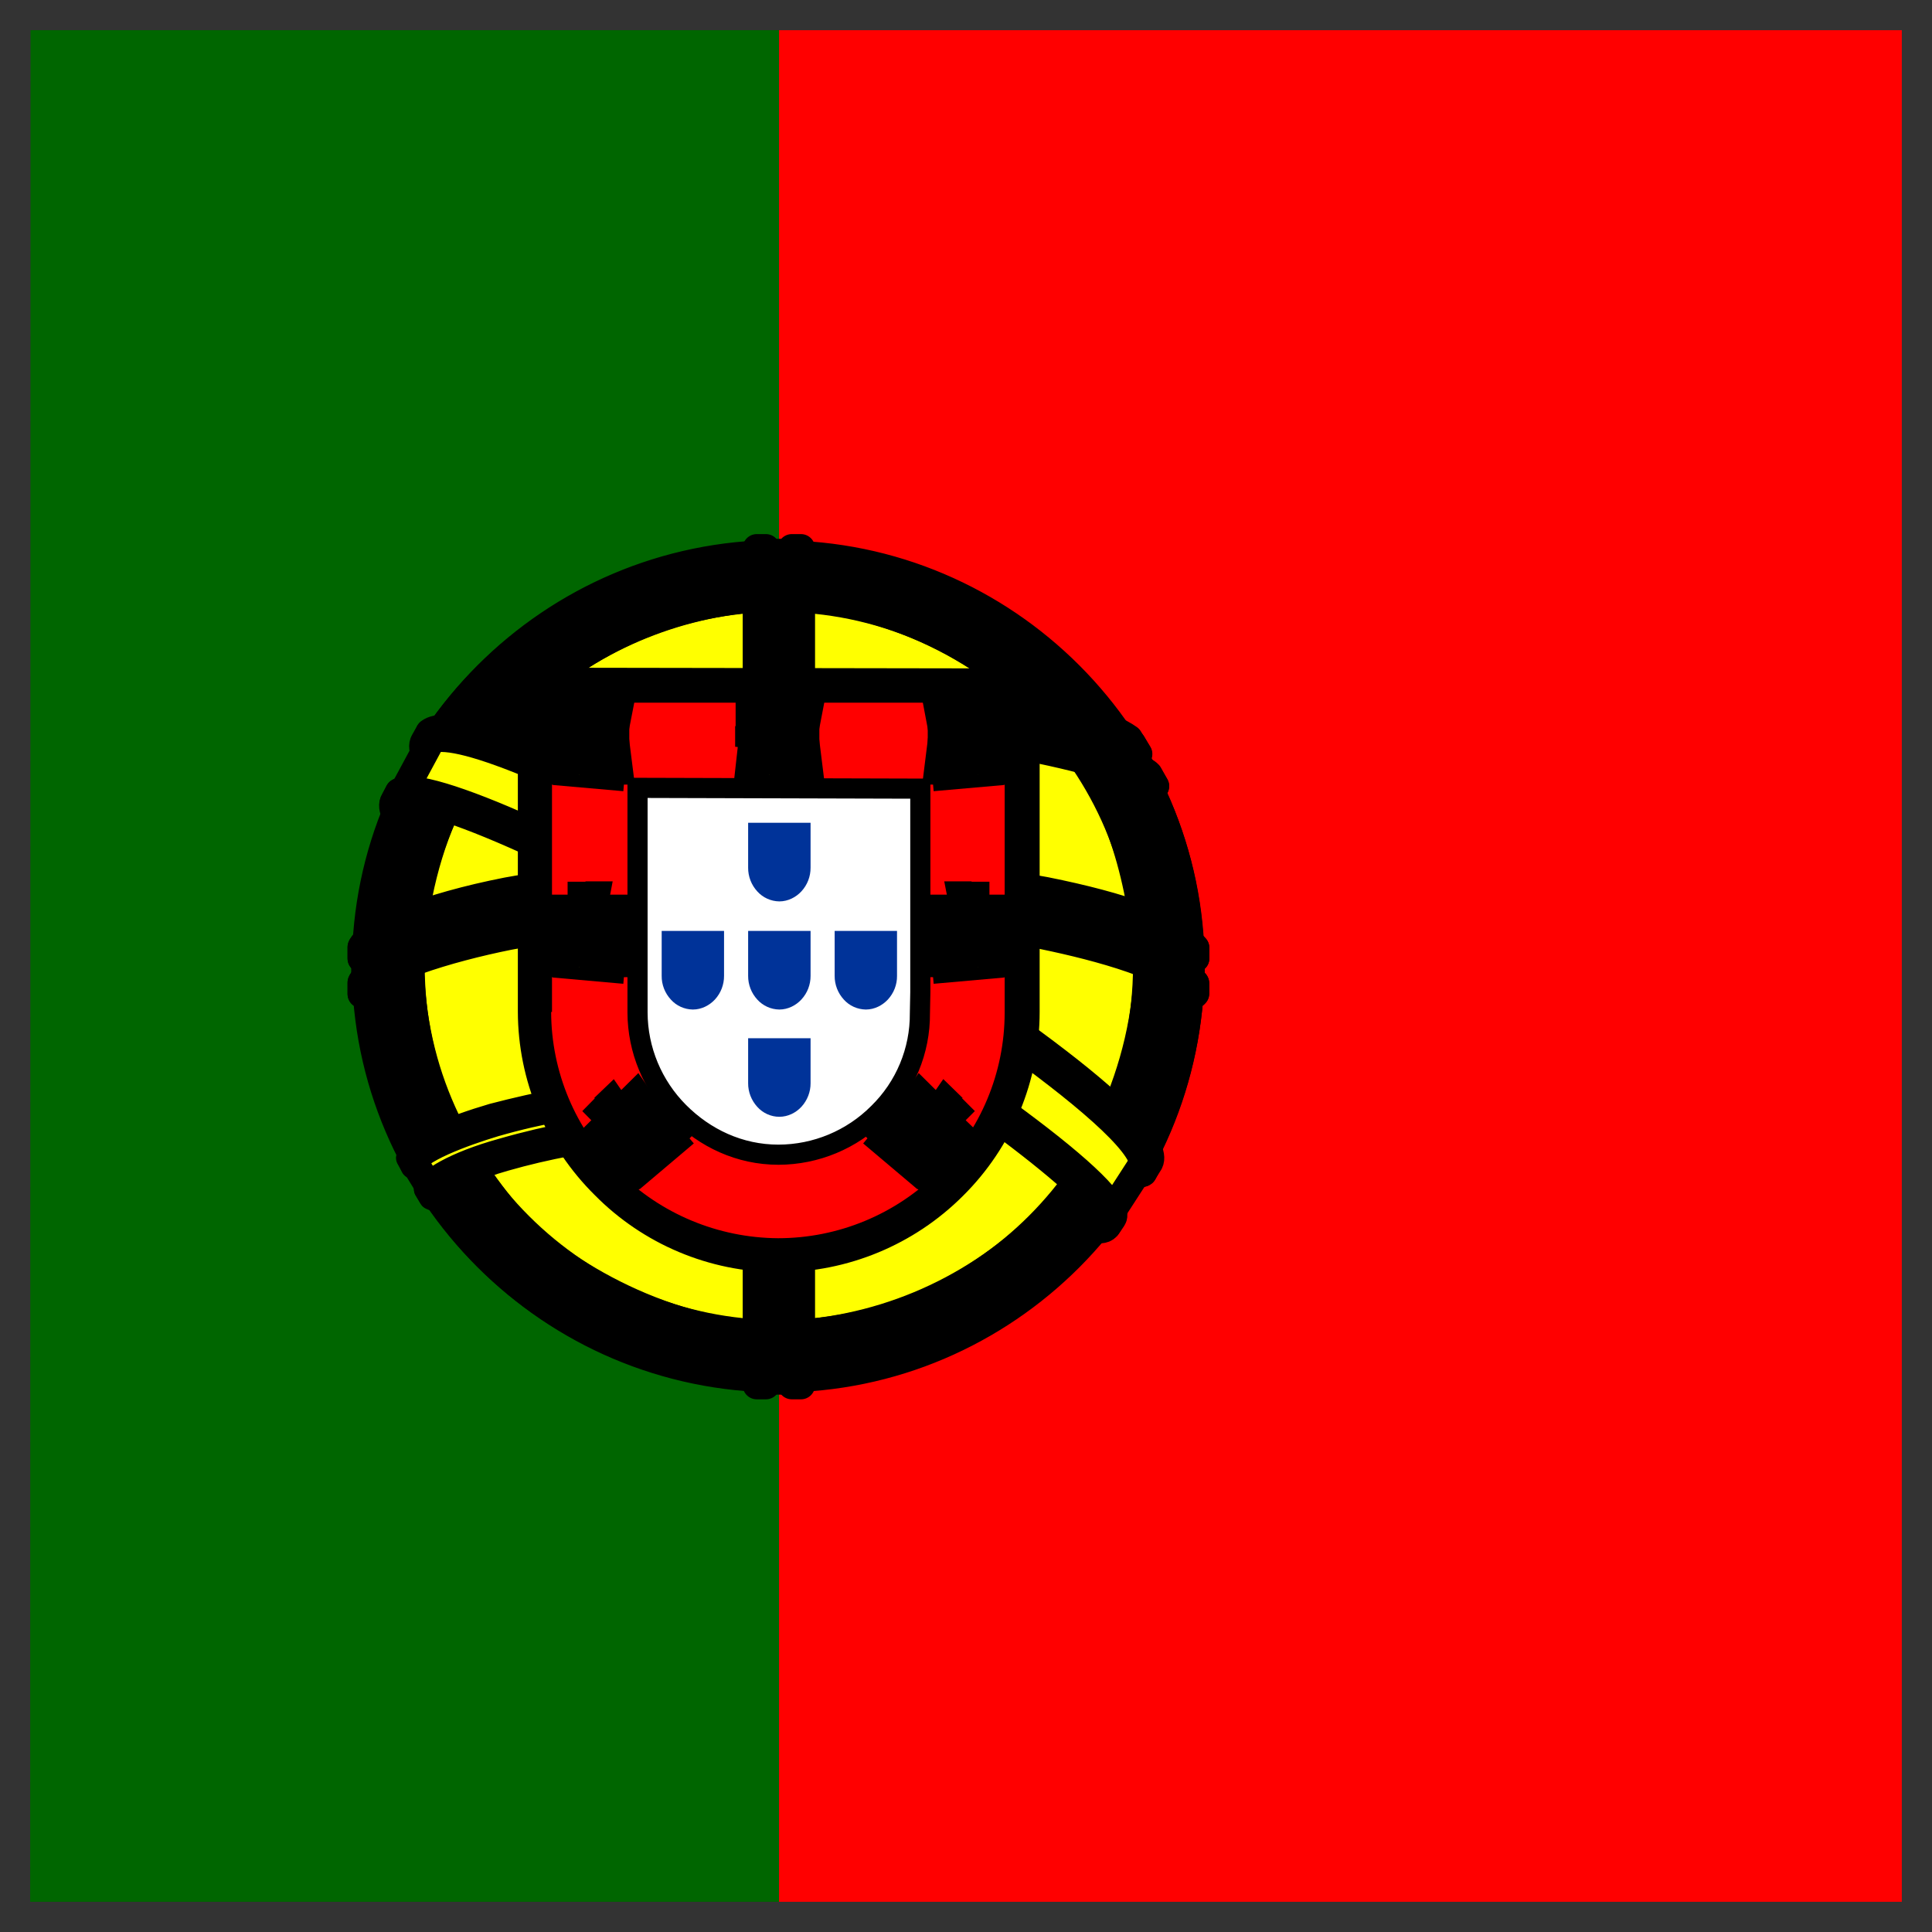 ﻿<?xml version="1.0" encoding="utf-8"?>
<!DOCTYPE svg PUBLIC "-//W3C//DTD SVG 1.1//EN" "http://www.w3.org/Graphics/SVG/1.1/DTD/svg11.dtd">
<svg xmlns="http://www.w3.org/2000/svg" xmlns:xlink="http://www.w3.org/1999/xlink" version="1.1" baseProfile="full" width="64" height="64" viewBox="0 0 64.00 64.00" enable-background="new 0 0 64.00 64.00" xml:space="preserve">
	<rect x="0" y="0" width="64.00" height="64.00" fill="#333333" stroke="none"/>
	<path fill="#FF0000" fill-opacity="1" stroke-width="1.333" stroke-linejoin="miter" d="M 25.806,1L 63,1L 63,63L 25.795,63L 25.806,1 Z "/>
	<path fill="#006600" fill-opacity="1" stroke-width="1.333" stroke-linejoin="miter" d="M 1.011,1L 25.806,1L 25.806,63L 1,63L 1.011,1 Z "/>
	<g>
		<path fill="#FFFF00" fill-opacity="1" stroke-width="0.933" stroke-linecap="round" stroke-linejoin="round" stroke="#000000" stroke-opacity="1" d="M 36.584,40.548C 32.418,40.427 13.336,28.513 13.215,26.611L 14.257,24.855C 16.145,27.605 35.66,39.194 37.575,38.781L 36.584,40.548"/>
		<path fill="#FFFF00" fill-opacity="1" stroke-width="0.933" stroke-linecap="round" stroke-linejoin="round" stroke="#000000" stroke-opacity="1" d="M 14.038,24.613C 13.663,25.618 19.015,28.923 25.456,32.848C 31.896,36.761 37.443,39.182 37.866,38.842L 38.048,38.49C 37.976,38.611 37.779,38.649 37.492,38.562C 35.748,38.055 31.207,35.973 25.589,32.569C 19.97,29.166 15.08,26.017 14.329,24.685C 14.267,24.562 14.238,24.424 14.244,24.286L 14.22,24.286L 14.062,24.564L 14.038,24.613 Z M 36.678,40.598C 36.606,40.73 36.474,40.73 36.232,40.719C 34.669,40.537 29.936,38.236 24.367,34.895C 17.852,30.995 12.477,27.448 13.069,26.526L 13.228,26.237L 13.251,26.248C 12.731,27.822 23.858,34.18 24.511,34.592C 30.941,38.588 36.376,40.912 36.86,40.306L 36.678,40.598 Z "/>
		<path fill="#FFFF00" fill-opacity="1" stroke-width="0.933" stroke-linecap="round" stroke-linejoin="round" stroke="#000000" stroke-opacity="1" d="M 25.831,27.762C 29.983,27.726 35.131,27.192 38.082,26.017L 37.454,24.977C 35.698,25.945 30.541,26.587 25.795,26.672C 20.177,26.623 16.217,26.102 14.233,24.77L 13.627,25.873C 17.284,27.41 21.013,27.75 25.831,27.762"/>
		<path fill="#FFFF00" fill-opacity="1" stroke-width="0.933" stroke-linecap="round" stroke-linejoin="round" stroke="#000000" stroke-opacity="1" d="M 38.264,26.042C 38.158,26.199 36.232,26.865 33.387,27.349C 30.876,27.726 28.343,27.913 25.806,27.907C 23.378,27.919 20.95,27.764 18.542,27.448C 15.576,26.975 14.027,26.32 13.457,26.091L 13.603,25.813C 15.213,26.447 16.891,26.893 18.603,27.145C 20.992,27.457 23.398,27.607 25.806,27.591C 28.323,27.593 30.837,27.408 33.326,27.035C 36.232,26.562 37.828,25.956 38.048,25.679L 38.264,26.042 Z M 37.696,24.977C 37.382,25.219 35.808,25.788 33.046,26.223C 30.661,26.566 28.254,26.736 25.842,26.732C 23.519,26.749 21.196,26.6 18.894,26.284C 16.073,25.921 14.583,25.255 14.051,25.062L 14.208,24.784C 14.621,25.001 16.073,25.582 18.93,25.994C 21.223,26.292 23.533,26.432 25.842,26.418C 28.234,26.42 30.621,26.25 32.986,25.909C 35.77,25.521 37.272,24.82 37.503,24.638L 37.696,24.977 Z M 12.15,32.776C 14.717,34.157 20.394,34.857 25.782,34.906C 30.685,34.906 37.079,34.142 39.463,32.872L 39.391,31.491C 38.653,32.666 31.813,33.792 25.735,33.745C 19.656,33.695 14.015,32.751 12.139,31.54L 12.139,32.776"/>
		<path fill="#FFFF00" fill-opacity="1" stroke-width="0.933" stroke-linecap="round" stroke-linejoin="round" stroke="#000000" stroke-opacity="1" d="M 39.595,32.581L 39.595,32.908C 39.232,33.343 36.981,33.998 34.162,34.445C 31.366,34.853 28.546,35.046 25.721,35.027C 22.405,35.027 19.766,34.785 17.708,34.471C 15.733,34.248 13.801,33.727 11.98,32.933L 11.98,32.545C 13.24,33.381 16.618,33.987 17.755,34.168C 19.789,34.482 22.416,34.713 25.721,34.713C 29.196,34.713 31.981,34.471 34.113,34.142C 36.145,33.852 39.028,33.09 39.595,32.581 Z M 39.595,31.406L 39.595,31.746C 39.232,32.17 36.981,32.823 34.162,33.272C 31.366,33.678 28.546,33.871 25.721,33.852C 22.405,33.852 19.766,33.61 17.719,33.307C 15.741,33.08 13.805,32.558 11.98,31.758L 11.98,31.37C 13.24,32.206 16.618,32.823 17.755,32.993C 19.802,33.307 22.43,33.55 25.721,33.55C 29.196,33.55 31.981,33.307 34.113,32.969C 36.145,32.677 39.028,31.915 39.595,31.406 Z M 25.77,40.306C 19.887,40.272 14.838,38.709 13.773,38.441L 14.547,39.652C 16.423,40.454 21.351,41.638 25.831,41.506C 30.311,41.373 34.223,41.022 36.97,39.689L 37.768,38.418C 35.891,39.303 29.499,40.306 25.782,40.306"/>
		<path fill="#FFFF00" fill-opacity="1" stroke-width="0.8" stroke-linecap="round" stroke-linejoin="round" stroke="#000000" stroke-opacity="1" d="M 37.272,39.398C 37.155,39.576 37.034,39.758 36.909,39.932C 35.536,40.386 34.132,40.749 32.708,41.01C 30.424,41.43 28.105,41.642 25.782,41.638C 20.564,41.566 16.291,40.548 14.28,39.678L 14.112,39.398L 14.148,39.349L 14.414,39.459C 18.09,40.677 21.934,41.309 25.806,41.336C 28.228,41.347 30.649,41.059 32.6,40.719C 35.6,40.113 36.811,39.667 37.189,39.459L 37.272,39.398 Z M 37.961,38.259L 37.976,38.259C 37.885,38.414 37.798,38.569 37.707,38.721C 37.019,38.963 35.131,39.519 32.38,39.909C 30.564,40.151 29.439,40.393 25.842,40.465C 21.724,40.42 17.628,39.81 13.675,38.649L 13.531,38.346C 17.545,39.447 21.681,40.06 25.842,40.163C 29.136,40.091 30.541,39.848 32.333,39.591C 35.539,39.107 37.151,38.577 37.624,38.395L 37.961,38.259 Z "/>
		<path fill="#FFFF00" fill-opacity="1" stroke-width="0.933" stroke-linecap="round" stroke-linejoin="round" stroke="#000000" stroke-opacity="1" d="M 38.037,31.686C 38.059,35.561 36.073,39.046 34.476,40.586C 32.129,42.868 28.996,44.17 25.721,44.219C 21.811,44.291 18.132,41.737 17.139,40.62C 15.201,38.429 13.627,35.656 13.578,31.904C 13.82,27.665 15.479,24.723 17.89,22.7C 20.22,20.782 23.151,19.745 26.17,19.769C 29.246,19.855 32.853,21.368 35.335,24.371C 36.958,26.333 37.673,28.464 38.037,31.697L 38.037,31.686 Z M 25.759,18.413C 33.266,18.413 39.44,24.528 39.44,32.011C 39.391,39.538 33.281,45.612 25.759,45.612C 18.253,45.612 12.125,39.508 12.125,32.011C 12.125,24.517 18.253,18.413 25.759,18.413"/>
		<path fill="#FFFF00" fill-opacity="1" stroke-width="0.933" stroke-linecap="round" stroke-linejoin="round" stroke="#000000" stroke-opacity="1" d="M 25.795,18.365C 33.301,18.365 39.429,24.503 39.429,32.011C 39.429,39.519 33.301,45.661 25.795,45.661C 18.262,45.638 12.163,39.534 12.15,32C 12.171,24.471 18.268,18.373 25.795,18.352L 25.795,18.365 Z M 12.453,32.011C 12.453,39.349 18.482,45.358 25.795,45.358C 33.107,45.358 39.126,39.349 39.126,32.011C 39.126,24.674 33.107,18.68 25.795,18.68C 18.442,18.706 12.487,24.659 12.453,32.011 Z "/>
		<path fill="#FFFF00" fill-opacity="1" stroke-width="0.933" stroke-linecap="round" stroke-linejoin="round" stroke="#000000" stroke-opacity="1" d="M 25.806,19.503C 32.647,19.503 38.29,25.134 38.29,32C 38.29,38.88 32.647,44.495 25.806,44.495C 18.913,44.476 13.327,38.895 13.3,32C 13.3,25.134 18.941,19.503 25.795,19.503L 25.806,19.503 Z M 13.603,32C 13.603,38.709 19.112,44.193 25.806,44.193C 32.49,44.193 37.999,38.709 37.999,32C 37.999,25.291 32.49,19.805 25.795,19.805C 19.1,19.805 13.603,25.291 13.603,32 Z "/>
		<rect x="25.177" y="18.316" fill="#FFFF00" fill-opacity="1" stroke-width="0.933" stroke-linecap="round" stroke-linejoin="round" stroke="#000000" stroke-opacity="1" width="1.175" height="27.417"/>
		<path fill="#FFFF00" fill-opacity="1" stroke-width="0.933" stroke-linecap="round" stroke-linejoin="round" stroke="#000000" stroke-opacity="1" d="M 26.23,18.159L 26.533,18.159L 26.533,45.888L 26.23,45.888L 26.23,18.159 Z M 25.069,18.159L 25.371,18.159L 25.371,45.888L 25.069,45.888L 25.069,18.159 Z "/>
		<path fill="#FFFF00" fill-opacity="1" stroke-width="0.933" stroke-linecap="round" stroke-linejoin="round" stroke="#000000" stroke-opacity="1" d="M 39.44,32.545L 39.44,31.516L 38.615,30.753L 33.931,29.506L 27.174,28.816L 19.062,29.226L 13.264,30.607L 12.101,31.48L 12.101,32.484L 15.056,31.152L 22.078,30.062L 28.833,30.062L 33.797,30.607L 37.234,31.444L 39.44,32.545 Z "/>
		<path fill="#FFFF00" fill-opacity="1" stroke-width="0.933" stroke-linecap="round" stroke-linejoin="round" stroke="#000000" stroke-opacity="1" d="M 25.795,29.905C 28.756,29.892 31.709,30.157 34.62,30.693C 37.174,31.201 38.979,31.843 39.584,32.556L 39.584,32.919C 38.858,32.025 36.436,31.37 34.559,30.982C 32.102,30.511 28.99,30.208 25.795,30.208C 22.405,30.208 19.257,30.535 16.836,31.007C 14.899,31.395 12.307,32.157 11.98,32.919L 11.98,32.556C 12.161,32.025 14.087,31.238 16.8,30.693C 19.768,30.153 22.778,29.89 25.795,29.905 Z M 25.795,28.73C 28.759,28.719 31.718,28.982 34.631,29.517C 37.174,30.026 38.99,30.668 39.595,31.395L 39.595,31.746C 38.858,30.85 36.425,30.195 34.559,29.82C 32.102,29.336 28.99,29.033 25.795,29.033C 22.799,29.024 19.808,29.292 16.86,29.832C 14.984,30.195 12.282,30.995 11.98,31.746L 11.98,31.383C 12.161,30.861 14.136,30.051 16.8,29.529C 19.766,28.988 22.778,28.719 25.795,28.73 Z M 25.735,22.761C 30.806,22.736 35.237,23.474 37.261,24.517L 37.999,25.788C 36.243,24.844 31.461,23.851 25.735,24.008C 21.073,24.032 16.096,24.517 13.591,25.849L 14.475,24.371C 16.533,23.306 21.376,22.772 25.735,22.761"/>
		<path fill="#FFFF00" fill-opacity="1" stroke-width="0.933" stroke-linecap="round" stroke-linejoin="round" stroke="#000000" stroke-opacity="1" d="M 25.795,23.815C 28.701,23.815 31.485,23.972 33.712,24.371C 35.782,24.759 37.768,25.34 38.048,25.654L 38.264,26.042C 37.575,25.593 35.869,25.086 33.665,24.674C 31.062,24.259 28.428,24.078 25.795,24.129C 22.526,24.129 19.984,24.286 17.804,24.674C 15.504,25.098 13.905,25.714 13.506,26.006L 13.724,25.607C 14.486,25.207 15.71,24.734 17.755,24.371C 20.008,23.959 22.562,23.838 25.795,23.815 Z M 25.795,22.651C 28.353,22.611 30.909,22.789 33.434,23.185C 35.116,23.512 36.777,24.019 37.393,24.468L 37.707,24.977C 37.163,24.371 35.116,23.802 33.301,23.487C 31.194,23.124 28.567,22.979 25.795,22.954C 22.889,22.954 20.201,23.136 18.118,23.512C 16.134,23.898 14.85,24.346 14.305,24.698L 14.583,24.261C 15.334,23.875 16.544,23.512 18.071,23.209C 20.165,22.833 22.876,22.651 25.795,22.651 Z M 32.575,37.68C 30.335,37.294 28.065,37.124 25.795,37.169C 17.331,37.267 14.607,38.902 14.269,39.398L 13.639,38.369C 15.782,36.806 20.383,35.935 25.831,36.019C 28.652,36.068 31.086,36.261 33.145,36.651L 32.562,37.68"/>
		<path fill="#FFFF00" fill-opacity="1" stroke-width="0.8" stroke-linecap="round" stroke-linejoin="round" stroke="#000000" stroke-opacity="1" d="M 25.746,37.025C 28.095,37.063 30.407,37.147 32.647,37.57L 32.479,37.862C 30.26,37.48 28.01,37.305 25.759,37.34C 22.634,37.317 19.463,37.608 16.726,38.395C 15.854,38.637 14.426,39.194 14.269,39.652L 14.112,39.387C 14.159,39.122 15.031,38.55 16.654,38.104C 19.802,37.196 22.744,37.048 25.735,37.014L 25.746,37.025 Z M 25.856,35.837C 28.336,35.837 30.81,36.049 33.252,36.48L 33.084,36.783C 30.702,36.348 28.287,36.136 25.867,36.155C 22.732,36.155 19.414,36.382 16.387,37.256C 15.419,37.548 13.724,38.153 13.675,38.637L 13.518,38.357C 13.554,37.922 15.007,37.34 16.327,36.953C 19.435,36.14 22.643,35.765 25.856,35.837 Z "/>
		<path fill="#FFFF00" fill-opacity="1" stroke-width="0.933" stroke-linecap="round" stroke-linejoin="round" stroke="#000000" stroke-opacity="1" d="M 37.866,38.528L 36.849,40.102L 33.931,37.51L 26.351,32.424L 17.816,27.726L 13.372,26.212L 14.318,24.456L 14.643,24.286L 17.405,24.977L 26.486,29.663L 31.728,32.969L 36.122,36.117L 37.916,38.187L 37.866,38.528 Z "/>
		<path fill="#FFFF00" fill-opacity="1" stroke-width="0.933" stroke-linecap="round" stroke-linejoin="round" stroke="#000000" stroke-opacity="1" d="M 13.215,26.248C 14.002,25.727 19.717,28.271 25.685,31.879C 31.654,35.5 37.355,39.58 36.849,40.355L 36.678,40.609L 36.595,40.272C 36.326,39.436 32.297,36.216 25.578,32.157C 19.04,28.257 13.591,25.909 13.047,26.587L 13.215,26.248 Z M 38.071,38.501C 38.555,37.532 33.266,33.538 26.69,29.65C 19.97,25.836 15.116,23.596 14.233,24.261L 14.087,24.564C 14.244,24.432 14.511,24.443 14.632,24.443C 16.157,24.456 20.515,26.454 26.618,29.966C 29.293,31.516 37.927,37.063 37.889,38.611L 37.855,38.842L 38.071,38.501 Z "/>
	</g>
	<g>
		<path fill="#FFFFFF" fill-opacity="1" stroke-width="0.933" stroke-linejoin="miter" stroke="#000000" stroke-opacity="1" d="M 17.621,33.51C 17.625,35.671 18.493,37.737 20.031,39.258C 21.55,40.798 23.623,41.672 25.789,41.68C 27.959,41.68 30.04,40.817 31.574,39.281C 33.109,37.76 33.973,35.686 33.973,33.523L 33.973,22.611L 17.621,22.585L 17.621,33.51 Z "/>
		<path fill="#FF0000" fill-opacity="1" stroke-width="0.667" stroke-linejoin="miter" stroke="#000000" stroke-opacity="1" d="M 17.924,33.523C 17.929,35.595 18.762,37.578 20.237,39.035C 21.705,40.507 23.695,41.339 25.776,41.351C 27.851,41.351 29.843,40.529 31.313,39.061C 32.783,37.608 33.612,35.621 33.614,33.551L 33.614,22.943L 17.952,22.943L 17.952,33.523M 30.487,26.125L 30.487,32.863L 30.473,33.565C 30.483,34.808 29.985,36.004 29.094,36.874C 28.218,37.752 27.03,38.248 25.789,38.251C 24.494,38.251 23.351,37.699 22.496,36.844C 21.618,35.966 21.122,34.778 21.119,33.538L 21.119,26.099L 30.487,26.125 Z "/>
		<g>
			<g>
				<path fill="#FFFF00" fill-opacity="1" stroke-width="1.333" stroke-linejoin="miter" d="M 18.943,25.712C 18.956,24.954 19.494,24.776 19.494,24.776C 19.507,24.776 20.086,24.967 20.086,25.726L 18.943,25.726"/>
				<path fill="#FFFF00" fill-opacity="1" stroke-width="0.667" stroke-linejoin="miter" stroke="#000000" stroke-opacity="1" d="M 18.474,24.789L 18.378,25.658L 18.956,25.658C 18.956,24.941 19.507,24.831 19.507,24.831C 19.522,24.831 20.059,24.982 20.073,25.658L 20.651,25.658L 20.54,24.776L 18.474,24.776L 18.474,24.789 Z M 18.336,25.671L 20.678,25.877L 18.351,25.671L 18.336,25.671 Z "/>
				<path fill="#FFFF00" fill-opacity="1" stroke-width="0.667" stroke-linejoin="miter" stroke="#000000" stroke-opacity="1" d="M 19.191,25.658C 19.191,25.202 19.507,25.079 19.507,25.079C 19.507,25.079 19.825,25.217 19.825,25.658L 19.191,25.658M 18.391,24.417L 20.636,24.61L 18.391,24.43L 18.391,24.417 Z M 18.448,24.623L 20.568,24.816L 18.432,24.623L 18.448,24.623 Z M 19.136,23.164L 19.301,23.164L 19.301,23.273L 19.426,23.273L 19.426,23.164L 19.603,23.164L 19.603,23.287L 19.728,23.287L 19.728,23.149L 19.893,23.149L 19.825,23.508L 19.136,23.438L 19.136,23.164 Z M 19.77,23.535L 19.811,24.417L 19.218,24.417L 19.259,23.521L 19.77,23.521"/>
				<rect x="18.502" y="23.949" fill="#FFFF00" fill-opacity="1" stroke-width="0.667" stroke-linejoin="miter" stroke="#000000" stroke-opacity="1" width="0.55" height="0.467"/>
				<rect x="19.963" y="23.949" fill="#FFFF00" fill-opacity="1" stroke-width="0.667" stroke-linejoin="miter" stroke="#000000" stroke-opacity="1" width="0.55" height="0.467"/>
				<path fill="#FFFF00" fill-opacity="1" stroke-width="0.667" stroke-linejoin="miter" stroke="#000000" stroke-opacity="1" d="M 18.406,23.59L 18.57,23.59L 18.57,23.728L 18.695,23.728L 18.695,23.59L 18.86,23.59L 18.86,23.728L 18.985,23.728L 18.985,23.59L 19.149,23.59L 19.081,23.949L 18.406,23.866L 18.406,23.59 Z "/>
				<path fill="#FFFF00" fill-opacity="1" stroke-width="0.667" stroke-linejoin="miter" stroke="#000000" stroke-opacity="1" d="M 19.866,23.59L 20.031,23.59L 20.031,23.728L 20.156,23.728L 20.156,23.59L 20.32,23.59L 20.32,23.728L 20.445,23.728L 20.445,23.59L 20.61,23.59L 20.54,23.949L 19.866,23.866L 19.866,23.59 Z "/>
				<path fill="#000000" fill-opacity="1" stroke-width="1.333" stroke-linejoin="miter" d="M 19.452,23.811L 19.577,23.811L 19.577,24.031L 19.452,24.031L 19.452,23.811"/>
				<path fill="#000000" fill-opacity="1" stroke-width="1.333" stroke-linejoin="miter" d="M 18.834,24.114L 18.834,24.278L 18.722,24.278L 18.722,24.114"/>
				<path fill="#000000" fill-opacity="1" stroke-width="1.333" stroke-linejoin="miter" d="M 20.292,24.114L 20.292,24.278L 20.182,24.278L 20.182,24.114"/>
			</g>
			<g>
				<g>
					<path fill="#FFFF00" fill-opacity="1" stroke-width="1.333" stroke-linejoin="miter" d="M 18.943,32.091C 18.956,31.334 19.494,31.154 19.494,31.154C 19.507,31.154 20.086,31.347 20.086,32.104L 18.943,32.104"/>
					<path fill="#FFFF00" fill-opacity="1" stroke-width="0.667" stroke-linejoin="miter" stroke="#000000" stroke-opacity="1" d="M 18.474,31.168L 18.378,32.036L 18.956,32.036C 18.956,31.319 19.507,31.209 19.507,31.209C 19.522,31.209 20.059,31.36 20.073,32.036L 20.651,32.036L 20.54,31.154L 18.474,31.154L 18.474,31.168 Z M 18.336,32.049L 20.678,32.257L 18.351,32.049L 18.336,32.049 Z "/>
					<path fill="#FFFF00" fill-opacity="1" stroke-width="0.667" stroke-linejoin="miter" stroke="#000000" stroke-opacity="1" d="M 19.191,32.036C 19.191,31.582 19.507,31.457 19.507,31.457C 19.507,31.457 19.825,31.595 19.825,32.036L 19.191,32.036M 18.391,30.797L 20.636,30.99L 18.391,30.81L 18.391,30.797 Z M 18.448,31.003L 20.568,31.196L 18.432,31.003L 18.448,31.003 Z M 19.136,29.542L 19.301,29.542L 19.301,29.652L 19.426,29.652L 19.426,29.542L 19.603,29.542L 19.603,29.667L 19.728,29.667L 19.728,29.529L 19.893,29.529L 19.825,29.887L 19.136,29.818L 19.136,29.542 Z M 19.77,29.915L 19.811,30.797L 19.218,30.797L 19.259,29.9L 19.77,29.9"/>
					<rect x="18.502" y="30.327" fill="#FFFF00" fill-opacity="1" stroke-width="0.667" stroke-linejoin="miter" stroke="#000000" stroke-opacity="1" width="0.55" height="0.469"/>
					<rect x="19.963" y="30.327" fill="#FFFF00" fill-opacity="1" stroke-width="0.667" stroke-linejoin="miter" stroke="#000000" stroke-opacity="1" width="0.55" height="0.469"/>
					<path fill="#FFFF00" fill-opacity="1" stroke-width="0.667" stroke-linejoin="miter" stroke="#000000" stroke-opacity="1" d="M 18.406,29.97L 18.57,29.97L 18.57,30.108L 18.695,30.108L 18.695,29.97L 18.86,29.97L 18.86,30.108L 18.985,30.108L 18.985,29.97L 19.149,29.97L 19.081,30.327L 18.406,30.244L 18.406,29.97 Z "/>
					<path fill="#FFFF00" fill-opacity="1" stroke-width="0.667" stroke-linejoin="miter" stroke="#000000" stroke-opacity="1" d="M 19.866,29.97L 20.031,29.97L 20.031,30.108L 20.156,30.108L 20.156,29.97L 20.32,29.97L 20.32,30.108L 20.445,30.108L 20.445,29.97L 20.61,29.97L 20.54,30.327L 19.866,30.244L 19.866,29.97 Z "/>
					<path fill="#000000" fill-opacity="1" stroke-width="1.333" stroke-linejoin="miter" d="M 19.452,30.189L 19.577,30.189L 19.577,30.411L 19.452,30.411L 19.452,30.189"/>
					<path fill="#000000" fill-opacity="1" stroke-width="1.333" stroke-linejoin="miter" d="M 18.834,30.492L 18.834,30.659L 18.722,30.659L 18.722,30.492"/>
					<path fill="#000000" fill-opacity="1" stroke-width="1.333" stroke-linejoin="miter" d="M 20.292,30.492L 20.292,30.659L 20.182,30.659L 20.182,30.492"/>
				</g>
				<g>
					<path fill="#FFFF00" fill-opacity="1" stroke-width="1.333" stroke-linejoin="miter" d="M 21.429,38.74C 20.901,38.199 21.153,37.688 21.153,37.688C 21.162,37.676 21.707,37.404 22.244,37.937L 21.438,38.751"/>
					<path fill="#FFFF00" fill-opacity="1" stroke-width="0.667" stroke-linejoin="miter" stroke="#000000" stroke-opacity="1" d="M 20.443,38.422L 20.992,39.099L 21.399,38.69C 20.892,38.183 21.202,37.718 21.202,37.718C 21.211,37.706 21.698,37.434 22.186,37.9L 22.594,37.487L 21.89,36.946L 20.434,38.41L 20.443,38.422 Z M 20.973,39.141L 22.768,37.623L 20.983,39.129L 20.973,39.141 Z "/>
					<path fill="#FFFF00" fill-opacity="1" stroke-width="0.667" stroke-linejoin="miter" stroke="#000000" stroke-opacity="1" d="M 21.565,38.524C 21.242,38.206 21.378,37.892 21.378,37.892C 21.378,37.892 21.698,37.767 22.012,38.077L 21.565,38.524M 20.122,38.217L 21.841,36.761L 20.131,38.229L 20.122,38.217 Z M 20.307,38.327L 21.94,36.957L 20.298,38.335L 20.307,38.327 Z M 19.757,36.806L 19.872,36.689L 19.951,36.768L 20.038,36.677L 19.961,36.602L 20.086,36.473L 20.175,36.564L 20.262,36.473L 20.163,36.374L 20.281,36.261L 20.487,36.56L 19.951,37.003L 19.757,36.806 Z M 20.466,36.617L 21.122,37.211L 20.704,37.631L 20.097,36.972L 20.457,36.609"/>
					<path fill="#FFFF00" fill-opacity="1" stroke-width="0.667" stroke-linejoin="miter" stroke="#000000" stroke-opacity="1" d="M 20.256,37.419L 20.587,37.748L 20.199,38.138L 19.866,37.812L 20.256,37.419 Z "/>
					<path fill="#FFFF00" fill-opacity="1" stroke-width="0.667" stroke-linejoin="miter" stroke="#000000" stroke-opacity="1" d="M 21.285,36.382L 21.616,36.715L 21.228,37.101L 20.895,36.776L 21.285,36.382 Z "/>
					<path fill="#FFFF00" fill-opacity="1" stroke-width="0.667" stroke-linejoin="miter" stroke="#000000" stroke-opacity="1" d="M 19.545,37.623L 19.662,37.51L 19.759,37.608L 19.848,37.517L 19.749,37.419L 19.864,37.305L 19.963,37.4L 20.05,37.313L 19.953,37.215L 20.069,37.097L 20.275,37.4L 19.74,37.82L 19.545,37.623 Z "/>
					<path fill="#FFFF00" fill-opacity="1" stroke-width="0.667" stroke-linejoin="miter" stroke="#000000" stroke-opacity="1" d="M 20.574,36.59L 20.691,36.473L 20.788,36.571L 20.875,36.48L 20.778,36.382L 20.894,36.269L 20.992,36.363L 21.079,36.276L 20.983,36.178L 21.098,36.064L 21.304,36.363L 20.769,36.783L 20.574,36.59 Z "/>
					<path fill="#000000" fill-opacity="1" stroke-width="1.333" stroke-linejoin="miter" d="M 20.527,36.95L 20.684,37.105L 20.595,37.192L 20.44,37.041"/>
					<path fill="#000000" fill-opacity="1" stroke-width="1.333" stroke-linejoin="miter" d="M 20.218,37.691L 20.335,37.809L 20.256,37.888L 20.139,37.767"/>
					<path fill="#000000" fill-opacity="1" stroke-width="1.333" stroke-linejoin="miter" d="M 21.245,36.654L 21.363,36.772L 21.285,36.851L 21.168,36.734"/>
				</g>
				<g>
					<g>
						<path fill="#FFFF00" fill-opacity="1" stroke-width="1.333" stroke-linejoin="miter" d="M 25.239,25.712C 25.252,24.954 25.789,24.776 25.789,24.776C 25.803,24.776 26.381,24.967 26.381,25.726L 25.239,25.726"/>
						<path fill="#FFFF00" fill-opacity="1" stroke-width="0.667" stroke-linejoin="miter" stroke="#000000" stroke-opacity="1" d="M 24.77,24.789L 24.673,25.658L 25.252,25.658C 25.252,24.941 25.803,24.831 25.803,24.831C 25.816,24.831 26.353,24.982 26.368,25.658L 26.945,25.658L 26.836,24.776L 24.77,24.776L 24.77,24.789 Z M 24.632,25.671L 26.974,25.877L 24.645,25.671L 24.632,25.671 Z "/>
						<path fill="#FFFF00" fill-opacity="1" stroke-width="0.667" stroke-linejoin="miter" stroke="#000000" stroke-opacity="1" d="M 25.487,25.658C 25.487,25.202 25.803,25.079 25.803,25.079C 25.803,25.079 26.12,25.217 26.12,25.658L 25.487,25.658M 24.686,24.417L 26.932,24.61L 24.686,24.43L 24.686,24.417 Z M 24.741,24.623L 26.864,24.816L 24.728,24.623L 24.741,24.623 Z M 25.432,23.164L 25.596,23.164L 25.596,23.273L 25.719,23.273L 25.719,23.164L 25.899,23.164L 25.899,23.287L 26.024,23.287L 26.024,23.149L 26.189,23.149L 26.12,23.508L 25.432,23.438L 25.432,23.164 Z M 26.064,23.535L 26.105,24.417L 25.513,24.417L 25.555,23.521L 26.064,23.521"/>
						<rect x="24.796" y="23.949" fill="#FFFF00" fill-opacity="1" stroke-width="0.667" stroke-linejoin="miter" stroke="#000000" stroke-opacity="1" width="0.552" height="0.467"/>
						<rect x="26.257" y="23.949" fill="#FFFF00" fill-opacity="1" stroke-width="0.667" stroke-linejoin="miter" stroke="#000000" stroke-opacity="1" width="0.552" height="0.467"/>
						<path fill="#FFFF00" fill-opacity="1" stroke-width="0.667" stroke-linejoin="miter" stroke="#000000" stroke-opacity="1" d="M 24.702,23.59L 24.866,23.59L 24.866,23.728L 24.989,23.728L 24.989,23.59L 25.156,23.59L 25.156,23.728L 25.279,23.728L 25.279,23.59L 25.445,23.59L 25.375,23.949L 24.702,23.866L 24.702,23.59 Z "/>
						<path fill="#FFFF00" fill-opacity="1" stroke-width="0.667" stroke-linejoin="miter" stroke="#000000" stroke-opacity="1" d="M 26.16,23.59L 26.327,23.59L 26.327,23.728L 26.45,23.728L 26.45,23.59L 26.616,23.59L 26.616,23.728L 26.739,23.728L 26.739,23.59L 26.905,23.59L 26.836,23.949L 26.16,23.866L 26.16,23.59 Z "/>
						<path fill="#000000" fill-opacity="1" stroke-width="1.333" stroke-linejoin="miter" d="M 25.748,23.811L 25.871,23.811L 25.871,24.031L 25.748,24.031L 25.748,23.811"/>
						<path fill="#000000" fill-opacity="1" stroke-width="1.333" stroke-linejoin="miter" d="M 25.127,24.114L 25.127,24.278L 25.018,24.278L 25.018,24.114"/>
						<path fill="#000000" fill-opacity="1" stroke-width="1.333" stroke-linejoin="miter" d="M 26.588,24.114L 26.588,24.278L 26.478,24.278L 26.478,24.114"/>
					</g>
					<g>
						<g>
							<path fill="#FFFF00" fill-opacity="1" stroke-width="1.333" stroke-linejoin="miter" d="M 32.636,25.712C 32.622,24.954 32.085,24.776 32.085,24.776C 32.07,24.776 31.493,24.967 31.493,25.726L 32.636,25.726"/>
							<path fill="#FFFF00" fill-opacity="1" stroke-width="0.667" stroke-linejoin="miter" stroke="#000000" stroke-opacity="1" d="M 33.105,24.789L 33.199,25.658L 32.622,25.658C 32.622,24.941 32.07,24.831 32.07,24.831C 32.057,24.831 31.52,24.982 31.506,25.658L 30.927,25.658L 31.037,24.776L 33.105,24.776L 33.105,24.789 Z M 33.241,25.671L 30.899,25.877L 33.228,25.671L 33.241,25.671 Z "/>
							<path fill="#FFFF00" fill-opacity="1" stroke-width="0.667" stroke-linejoin="miter" stroke="#000000" stroke-opacity="1" d="M 32.388,25.658C 32.388,25.202 32.07,25.079 32.07,25.079C 32.07,25.079 31.754,25.217 31.754,25.658L 32.388,25.658M 33.186,24.417L 30.941,24.61L 33.186,24.43L 33.186,24.417 Z M 33.131,24.623L 31.011,24.816L 33.145,24.623L 33.131,24.623 Z M 32.443,23.164L 32.278,23.164L 32.278,23.273L 32.153,23.273L 32.153,23.164L 31.974,23.164L 31.974,23.287L 31.851,23.287L 31.851,23.149L 31.684,23.149L 31.754,23.508L 32.443,23.438L 32.443,23.164 Z M 31.809,23.535L 31.767,24.417L 32.359,24.417L 32.318,23.521L 31.809,23.521"/>
							<rect x="32.526" y="23.949" fill="#FFFF00" fill-opacity="1" stroke-width="0.667" stroke-linejoin="miter" stroke="#000000" stroke-opacity="1" width="0.55" height="0.467"/>
							<rect x="31.066" y="23.949" fill="#FFFF00" fill-opacity="1" stroke-width="0.667" stroke-linejoin="miter" stroke="#000000" stroke-opacity="1" width="0.55" height="0.467"/>
							<path fill="#FFFF00" fill-opacity="1" stroke-width="0.667" stroke-linejoin="miter" stroke="#000000" stroke-opacity="1" d="M 33.173,23.59L 33.006,23.59L 33.006,23.728L 32.883,23.728L 32.883,23.59L 32.719,23.59L 32.719,23.728L 32.594,23.728L 32.594,23.59L 32.429,23.59L 32.498,23.949L 33.173,23.866L 33.173,23.59 Z "/>
							<path fill="#FFFF00" fill-opacity="1" stroke-width="0.667" stroke-linejoin="miter" stroke="#000000" stroke-opacity="1" d="M 31.712,23.59L 31.548,23.59L 31.548,23.728L 31.423,23.728L 31.423,23.59L 31.259,23.59L 31.259,23.728L 31.134,23.728L 31.134,23.59L 30.969,23.59L 31.037,23.949L 31.712,23.866L 31.712,23.59 Z "/>
							<path fill="#000000" fill-opacity="1" stroke-width="1.333" stroke-linejoin="miter" d="M 32.125,23.811L 32.002,23.811L 32.002,24.031L 32.125,24.031L 32.125,23.811"/>
							<path fill="#000000" fill-opacity="1" stroke-width="1.333" stroke-linejoin="miter" d="M 32.745,24.114L 32.745,24.278L 32.855,24.278L 32.855,24.114"/>
							<path fill="#000000" fill-opacity="1" stroke-width="1.333" stroke-linejoin="miter" d="M 31.285,24.114L 31.285,24.278L 31.396,24.278L 31.396,24.114"/>
						</g>
						<g>
							<g>
								<path fill="#FFFF00" fill-opacity="1" stroke-width="1.333" stroke-linejoin="miter" d="M 32.636,32.091C 32.622,31.334 32.085,31.154 32.085,31.154C 32.07,31.154 31.493,31.347 31.493,32.104L 32.636,32.104"/>
								<path fill="#FFFF00" fill-opacity="1" stroke-width="0.667" stroke-linejoin="miter" stroke="#000000" stroke-opacity="1" d="M 33.105,31.168L 33.199,32.036L 32.622,32.036C 32.622,31.319 32.07,31.209 32.07,31.209C 32.057,31.209 31.52,31.36 31.506,32.036L 30.927,32.036L 31.037,31.154L 33.105,31.154L 33.105,31.168 Z M 33.241,32.049L 30.899,32.257L 33.228,32.049L 33.241,32.049 Z "/>
								<path fill="#FFFF00" fill-opacity="1" stroke-width="0.667" stroke-linejoin="miter" stroke="#000000" stroke-opacity="1" d="M 32.388,32.036C 32.388,31.582 32.07,31.457 32.07,31.457C 32.07,31.457 31.754,31.595 31.754,32.036L 32.388,32.036M 33.186,30.797L 30.941,30.99L 33.186,30.81L 33.186,30.797 Z M 33.131,31.003L 31.011,31.196L 33.145,31.003L 33.131,31.003 Z M 32.443,29.542L 32.278,29.542L 32.278,29.652L 32.153,29.652L 32.153,29.542L 31.974,29.542L 31.974,29.667L 31.851,29.667L 31.851,29.529L 31.684,29.529L 31.754,29.887L 32.443,29.818L 32.443,29.542 Z M 31.809,29.915L 31.767,30.797L 32.359,30.797L 32.318,29.9L 31.809,29.9"/>
								<rect x="32.526" y="30.327" fill="#FFFF00" fill-opacity="1" stroke-width="0.667" stroke-linejoin="miter" stroke="#000000" stroke-opacity="1" width="0.55" height="0.469"/>
								<rect x="31.066" y="30.327" fill="#FFFF00" fill-opacity="1" stroke-width="0.667" stroke-linejoin="miter" stroke="#000000" stroke-opacity="1" width="0.55" height="0.469"/>
								<path fill="#FFFF00" fill-opacity="1" stroke-width="0.667" stroke-linejoin="miter" stroke="#000000" stroke-opacity="1" d="M 33.173,29.97L 33.006,29.97L 33.006,30.108L 32.883,30.108L 32.883,29.97L 32.719,29.97L 32.719,30.108L 32.594,30.108L 32.594,29.97L 32.429,29.97L 32.498,30.327L 33.173,30.244L 33.173,29.97 Z "/>
								<path fill="#FFFF00" fill-opacity="1" stroke-width="0.667" stroke-linejoin="miter" stroke="#000000" stroke-opacity="1" d="M 31.712,29.97L 31.548,29.97L 31.548,30.108L 31.423,30.108L 31.423,29.97L 31.259,29.97L 31.259,30.108L 31.134,30.108L 31.134,29.97L 30.969,29.97L 31.037,30.327L 31.712,30.244L 31.712,29.97 Z "/>
								<path fill="#000000" fill-opacity="1" stroke-width="1.333" stroke-linejoin="miter" d="M 32.125,30.189L 32.002,30.189L 32.002,30.411L 32.125,30.411L 32.125,30.189"/>
								<path fill="#000000" fill-opacity="1" stroke-width="1.333" stroke-linejoin="miter" d="M 32.745,30.492L 32.745,30.659L 32.855,30.659L 32.855,30.492"/>
								<path fill="#000000" fill-opacity="1" stroke-width="1.333" stroke-linejoin="miter" d="M 31.285,30.492L 31.285,30.659L 31.396,30.659L 31.396,30.492"/>
							</g>
							<g>
								<path fill="#FFFF00" fill-opacity="1" stroke-width="1.333" stroke-linejoin="miter" d="M 30.15,38.74C 30.678,38.199 30.426,37.688 30.426,37.688C 30.417,37.676 29.872,37.404 29.335,37.937L 30.14,38.751"/>
								<path fill="#FFFF00" fill-opacity="1" stroke-width="0.667" stroke-linejoin="miter" stroke="#000000" stroke-opacity="1" d="M 31.134,38.422L 30.587,39.099L 30.178,38.69C 30.687,38.183 30.377,37.718 30.377,37.718C 30.367,37.706 29.881,37.434 29.393,37.9L 28.985,37.487L 29.688,36.946L 31.145,38.41L 31.134,38.422 Z M 30.606,39.141L 28.809,37.623L 30.596,39.129L 30.606,39.141 Z "/>
								<path fill="#FFFF00" fill-opacity="1" stroke-width="0.667" stroke-linejoin="miter" stroke="#000000" stroke-opacity="1" d="M 30.014,38.524C 30.337,38.206 30.201,37.892 30.201,37.892C 30.201,37.892 29.879,37.767 29.567,38.077L 30.014,38.524M 31.457,38.217L 29.738,36.761L 31.448,38.229L 31.457,38.217 Z M 31.272,38.327L 29.639,36.957L 31.281,38.335L 31.272,38.327 Z M 31.822,36.806L 31.705,36.689L 31.627,36.768L 31.54,36.677L 31.618,36.602L 31.491,36.473L 31.404,36.564L 31.317,36.473L 31.414,36.374L 31.298,36.261L 31.092,36.56L 31.625,37.003L 31.822,36.806 Z M 31.111,36.617L 30.456,37.211L 30.874,37.631L 31.48,36.972L 31.12,36.609"/>
								<path fill="#FFFF00" fill-opacity="1" stroke-width="0.667" stroke-linejoin="miter" stroke="#000000" stroke-opacity="1" d="M 31.323,37.419L 30.99,37.748L 31.38,38.138L 31.711,37.812L 31.323,37.419 Z "/>
								<path fill="#FFFF00" fill-opacity="1" stroke-width="0.667" stroke-linejoin="miter" stroke="#000000" stroke-opacity="1" d="M 30.294,36.382L 29.961,36.715L 30.35,37.101L 30.681,36.776L 30.294,36.382 Z "/>
								<path fill="#FFFF00" fill-opacity="1" stroke-width="0.667" stroke-linejoin="miter" stroke="#000000" stroke-opacity="1" d="M 32.034,37.623L 31.917,37.51L 31.818,37.608L 31.731,37.517L 31.83,37.419L 31.712,37.305L 31.616,37.4L 31.527,37.313L 31.625,37.215L 31.508,37.097L 31.304,37.4L 31.837,37.82L 32.034,37.623 Z "/>
								<path fill="#FFFF00" fill-opacity="1" stroke-width="0.667" stroke-linejoin="miter" stroke="#000000" stroke-opacity="1" d="M 31.005,36.59L 30.888,36.473L 30.789,36.571L 30.702,36.48L 30.801,36.382L 30.683,36.269L 30.587,36.363L 30.5,36.276L 30.596,36.178L 30.481,36.064L 30.275,36.363L 30.808,36.783L 31.005,36.59 Z "/>
								<path fill="#000000" fill-opacity="1" stroke-width="1.333" stroke-linejoin="miter" d="M 31.052,36.95L 30.895,37.105L 30.982,37.192L 31.139,37.041"/>
								<path fill="#000000" fill-opacity="1" stroke-width="1.333" stroke-linejoin="miter" d="M 31.361,37.691L 31.243,37.809L 31.321,37.888L 31.438,37.767"/>
								<path fill="#000000" fill-opacity="1" stroke-width="1.333" stroke-linejoin="miter" d="M 30.331,36.654L 30.214,36.772L 30.292,36.851L 30.409,36.734"/>
							</g>
							<g>
								<path fill="#003399" fill-opacity="1" stroke-width="1.333" stroke-linejoin="miter" d="M 24.783,32.325C 24.781,32.617 24.889,32.897 25.086,33.111C 25.273,33.319 25.538,33.438 25.816,33.442C 26.105,33.442 26.368,33.304 26.546,33.111C 26.745,32.897 26.853,32.617 26.851,32.325L 26.851,30.838L 24.783,30.838L 24.783,32.325"/>
							</g>
							<g>
								<path fill="#003399" fill-opacity="1" stroke-width="1.333" stroke-linejoin="miter" d="M 24.783,28.744C 24.781,29.033 24.889,29.315 25.086,29.529C 25.273,29.737 25.538,29.856 25.816,29.86C 26.105,29.86 26.368,29.722 26.546,29.529C 26.745,29.315 26.853,29.033 26.851,28.744L 26.851,27.255L 24.783,27.255L 24.783,28.744"/>
							</g>
							<g>
								<path fill="#003399" fill-opacity="1" stroke-width="1.333" stroke-linejoin="miter" d="M 21.919,32.325C 21.915,32.617 22.025,32.897 22.222,33.111C 22.407,33.319 22.672,33.438 22.952,33.442C 23.241,33.442 23.502,33.304 23.682,33.111C 23.879,32.897 23.987,32.617 23.985,32.325L 23.985,30.838L 21.919,30.838L 21.919,32.325"/>
							</g>
							<g>
								<path fill="#003399" fill-opacity="1" stroke-width="1.333" stroke-linejoin="miter" d="M 27.649,32.325C 27.647,32.617 27.755,32.897 27.952,33.111C 28.137,33.319 28.402,33.438 28.682,33.442C 28.971,33.442 29.232,33.304 29.412,33.111C 29.609,32.897 29.719,32.617 29.715,32.325L 29.715,30.838L 27.649,30.838L 27.649,32.325"/>
							</g>
							<g>
								<path fill="#003399" fill-opacity="1" stroke-width="1.333" stroke-linejoin="miter" d="M 24.783,35.883C 24.781,36.17 24.889,36.45 25.086,36.666C 25.273,36.874 25.538,36.995 25.816,36.995C 26.105,36.995 26.368,36.859 26.546,36.666C 26.745,36.45 26.853,36.17 26.851,35.883L 26.851,34.392L 24.783,34.392L 24.783,35.883"/>
							</g>
						</g>
					</g>
				</g>
			</g>
		</g>
	</g>
</svg>
